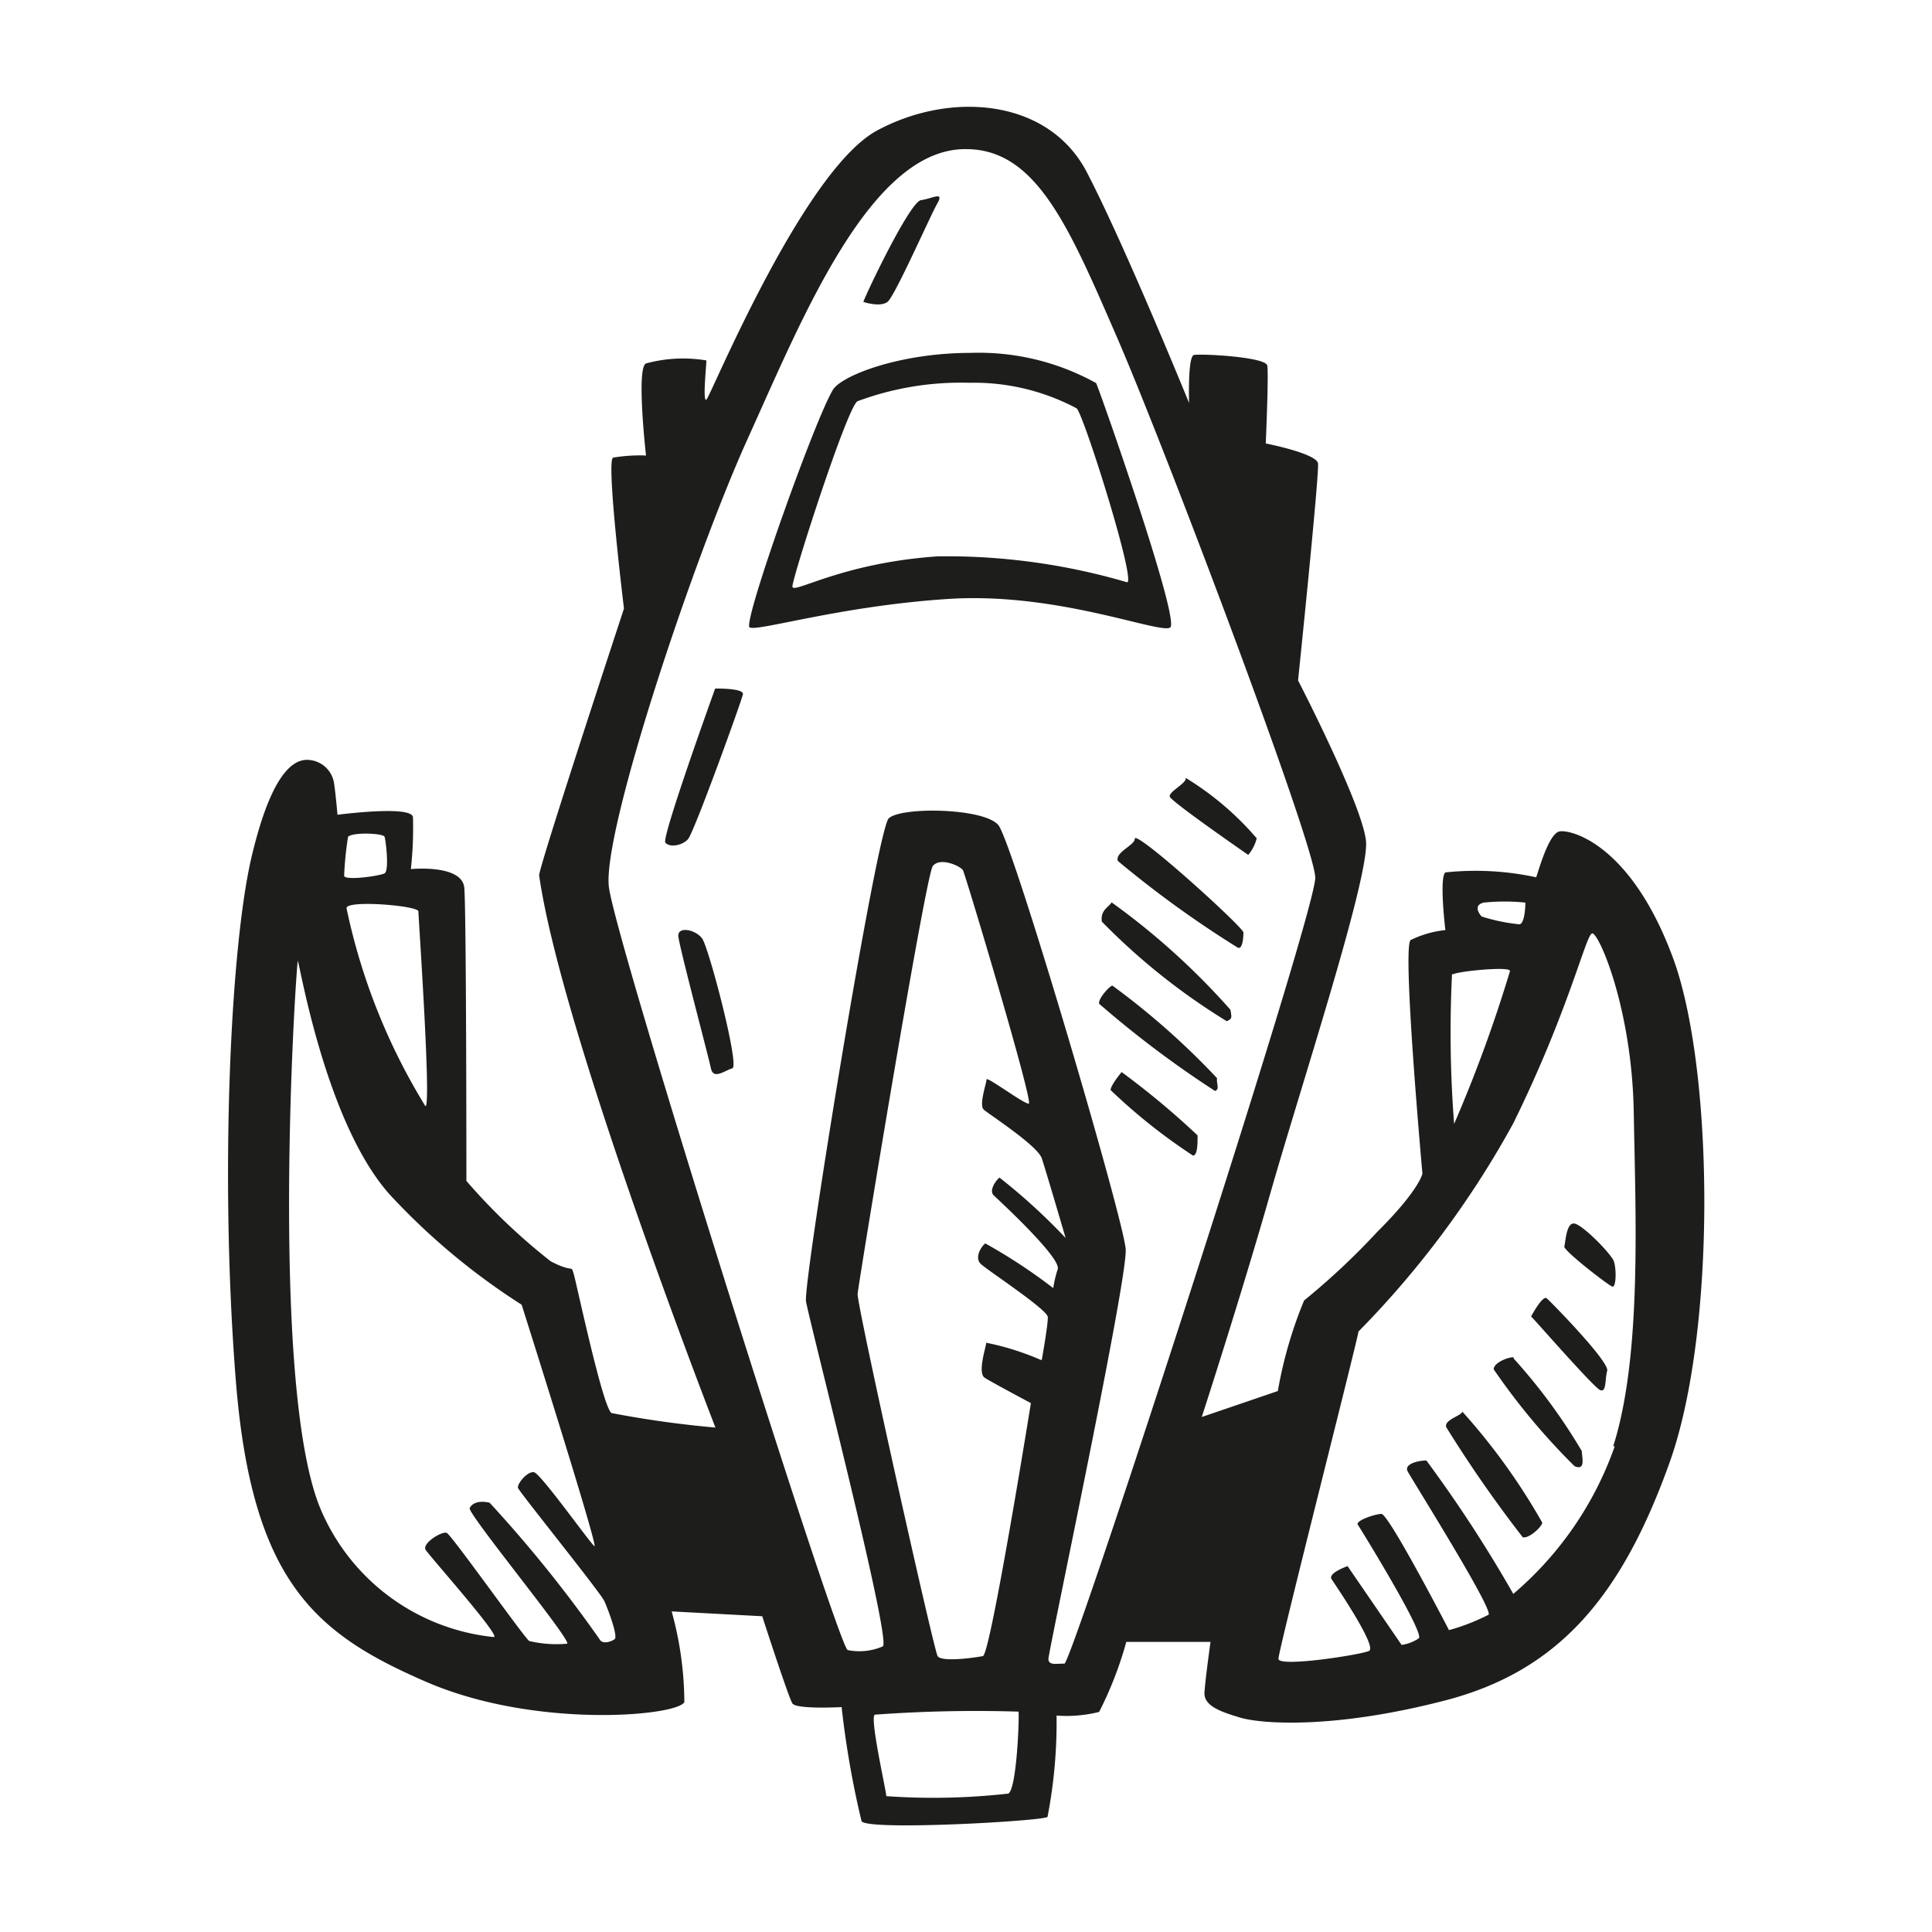 <?xml version="1.0" encoding="utf-8"?>
<svg width="800px" height="800px" viewBox="0 0 64 64" xmlns="http://www.w3.org/2000/svg"><path d="m38.76 20.79c.37-.18-2.36-7.94-2.45-8.1a8 8 0 0 0 -4.16-1c-2.33 0-4.24.74-4.55 1.21-.59.94-3 7.72-2.77 7.88s3-.71 6.6-.94 6.96 1.16 7.33.95zm-1.42-1.5a21.19 21.19 0 0 0 -6.28-.86c-3.2.22-4.8 1.27-4.81 1s1.83-6 2.16-6.14a9.8 9.8 0 0 1 3.69-.61 7.23 7.23 0 0 1 3.57.85c.26.3 1.96 5.71 1.67 5.76zm-7.94-9.29c.24-.18 1.41-2.84 1.65-3.26s-.17-.16-.54-.11-1.83 3.12-1.91 3.37c0 0 .55.19.8 0zm-5.71 12.81s-1.78 4.93-1.65 5.1.55.11.75-.11 1.78-4.59 1.82-4.8-.92-.19-.92-.19zm-1.22 8.19c0 .25 1 4 1.08 4.39s.46.07.71 0-.78-4-1-4.3-.8-.41-.79-.09zm16.81-5.21c0 .17-.57.44-.53.6s2.6 1.93 2.6 1.93a1.36 1.36 0 0 0 .28-.55 9.83 9.83 0 0 0 -2.35-2zm-1.69 2c0 .21-.66.44-.56.73a35.14 35.14 0 0 0 3.97 2.87c.16.08.19-.33.19-.5s-3.55-3.39-3.6-3.11zm-.77 2.11c-.12.17-.37.26-.32.63a21.49 21.49 0 0 0 4.14 3.3c.17-.09.17-.09.12-.38a23.72 23.72 0 0 0 -3.94-3.56zm3.5 5.82a25 25 0 0 0 -3.47-3.07c-.08 0-.48.43-.44.6a34.12 34.12 0 0 0 3.84 2.89c.17-.06.03-.27.07-.43zm-3.17-.2s-.36.43-.36.59a18.86 18.86 0 0 0 2.73 2.17c.17 0 .15-.54.15-.67a26.89 26.89 0 0 0 -2.52-2.1zm11.29 11.24c0 .13-.62.27-.53.52a42.41 42.41 0 0 0 2.53 3.64c.17.07.62-.31.65-.48a20.87 20.87 0 0 0 -2.65-3.68zm1.7-1.8c-.21 0-.66.19-.66.4a22 22 0 0 0 2.68 3.21c.38.16.24-.3.24-.5a18.87 18.87 0 0 0 -2.26-3.07zm.58-1.35c.13.12 2.08 2.36 2.29 2.44s.15-.34.23-.64-1.86-2.28-2-2.4-.52.6-.52.6zm1.41-3.08c-.25 0-.27.63-.31.76s1.46 1.29 1.59 1.33.14-.59.05-.84-1.08-1.26-1.33-1.25zm3.24-8.93c-1.37-3.6-3.29-4.12-3.7-4.06s-.79 1.65-.79 1.52a9.48 9.48 0 0 0 -3-.16c-.21.17 0 1.91 0 1.91a3.43 3.43 0 0 0 -1.15.33c-.29.22.39 7.74.39 7.74s-.11.55-1.49 1.92a23.66 23.66 0 0 1 -2.43 2.28 14.16 14.16 0 0 0 -.87 3l-2.52.86s1.3-4 2.28-7.44 3.28-10.44 3.16-11.64-2.25-5.32-2.25-5.32.71-6.86.66-7.19-1.73-.66-1.73-.66.1-2.29.05-2.58-2.22-.4-2.43-.35-.16 1.59-.16 1.59-2.13-5.23-3.39-7.65-4.48-2.7-6.94-1.38-5.53 8.83-5.66 8.92 0-1.13 0-1.3a4.66 4.66 0 0 0 -2 .1c-.33.14 0 3.05 0 3.05a5.24 5.24 0 0 0 -1.09.07c-.24.09.36 5 .36 5s-2.84 8.62-2.81 8.84c.74 5.19 5.84 18.29 5.84 18.29a34.23 34.23 0 0 1 -3.44-.48c-.29-.16-1.17-4.34-1.26-4.63s0 0-.76-.4a20 20 0 0 1 -2.79-2.66s0-8.92-.07-9.71-1.77-.62-1.77-.62a12.34 12.34 0 0 0 .07-1.71c0-.42-2.5-.09-2.5-.09s-.07-.79-.12-1.08a.91.91 0 0 0 -.77-.73c-.46-.07-1.24.2-1.95 3.18s-1.06 10.64-.53 17.35 2.66 8.42 6.3 10 8.37 1.13 8.56.67a11.45 11.45 0 0 0 -.42-3l3 .16s.87 2.69 1 2.89 1.63.12 1.63.12a30.56 30.56 0 0 0 .66 3.78c.21.32 5.92 0 6.16-.14a16.51 16.51 0 0 0 .3-3.36 4.43 4.43 0 0 0 1.41-.12 12.25 12.25 0 0 0 .9-2.32h2.79s-.17 1.21-.2 1.67.56.65 1.19.84 3 .41 6.78-.57 5.86-3.47 7.44-7.89 1.46-13.26.06-16.84zm-41.51-1.41c0 .17.44 6.57.23 6.45a20.54 20.54 0 0 1 -2.61-6.55c-.04-.29 2.37-.09 2.38.1zm-2.33-2.47c.15-.16 1.17-.12 1.21 0s.16 1.12 0 1.21-1.33.25-1.34.08a10.88 10.88 0 0 1 .13-1.29zm8.83 26.58c-.12.09-.41.18-.5 0a43.65 43.65 0 0 0 -3.64-4.52c-.33-.08-.58 0-.66.18s3.47 4.49 3.22 4.49a3.88 3.88 0 0 1 -1.25-.09c-.17-.12-2.57-3.51-2.73-3.58s-.83.35-.7.56 2.51 2.88 2.26 2.89a7 7 0 0 1 -5.71-4.17c-1.65-3.76-.95-16.5-.79-18.21 0-.39.87 5.48 3.19 7.87a22.16 22.16 0 0 0 4.23 3.5s2.58 8.14 2.41 8-1.78-2.41-2-2.45-.57.39-.53.52 2.73 3.46 2.86 3.75.46 1.17.34 1.26zm13 5.12a22.27 22.27 0 0 1 -4 .08c0-.17-.58-2.7-.37-2.7a45.8 45.8 0 0 1 4.75-.1c.03.17-.06 2.63-.35 2.72zm1.12-14.37a8.85 8.85 0 0 0 -1.81-.57c0 .12-.3 1-.05 1.16s1.53.84 1.53.84-1.34 8.33-1.59 8.38-1.37.21-1.5 0-2.68-11.64-2.65-12 2.25-13.86 2.49-14.17.92 0 1 .14 2.35 7.72 2.18 7.73-1.4-.92-1.4-.8-.26.85-.09 1 1.78 1.19 1.92 1.61.79 2.64.79 2.64a19.85 19.85 0 0 0 -2.19-2c-.12.09-.36.43-.19.59s2.23 2.06 2.12 2.44a3.84 3.84 0 0 0 -.15.63 18.23 18.23 0 0 0 -2.25-1.48c-.13.09-.37.47-.15.68s2.21 1.51 2.22 1.76-.2 1.42-.2 1.42zm.75 10.06c-.25 0-.49.06-.5-.15s2.63-12.58 2.56-13.58-3.74-13.48-4.22-14.05-3.23-.61-3.63-.22-2.84 15.38-2.74 16 2.87 11.34 2.54 11.43a1.94 1.94 0 0 1 -1.16.12c-.34-.16-7.69-23.45-7.91-25.28s2.8-10.88 4.6-14.85 4.06-9.62 7.23-9.59c2.33 0 3.41 2.57 5 6.23s6.54 16.77 6.57 17.9-8.06 26.04-8.31 26.04zm13.92-25.21a6.7 6.7 0 0 1 1.38 0s0 .67-.19.72a6.12 6.12 0 0 1 -1.26-.26s-.34-.36.07-.46zm-1 2.37c.18-.1 1.91-.27 1.87-.1a46.66 46.66 0 0 1 -1.85 5.06 39.17 39.17 0 0 1 -.07-4.96zm5.34 15.64a11.35 11.35 0 0 1 -3.36 4.89 44.31 44.31 0 0 0 -2.88-4.42c-.25 0-.75.11-.62.36s2.85 4.58 2.68 4.75a6.89 6.89 0 0 1 -1.31.51s-2-3.86-2.24-3.85-.87.23-.78.36 2.22 3.59 2.02 3.76a1.32 1.32 0 0 1 -.57.22l-1.79-2.61s-.66.23-.53.43 1.53 2.25 1.24 2.38-3 .55-3 .26 2.65-10.67 2.65-10.84a31.14 31.14 0 0 0 5.13-6.9c1.85-3.76 2.4-6.24 2.61-6.29s1.32 2.46 1.38 5.92.27 8.08-.68 11.07z" fill="#1d1d1b"/></svg>